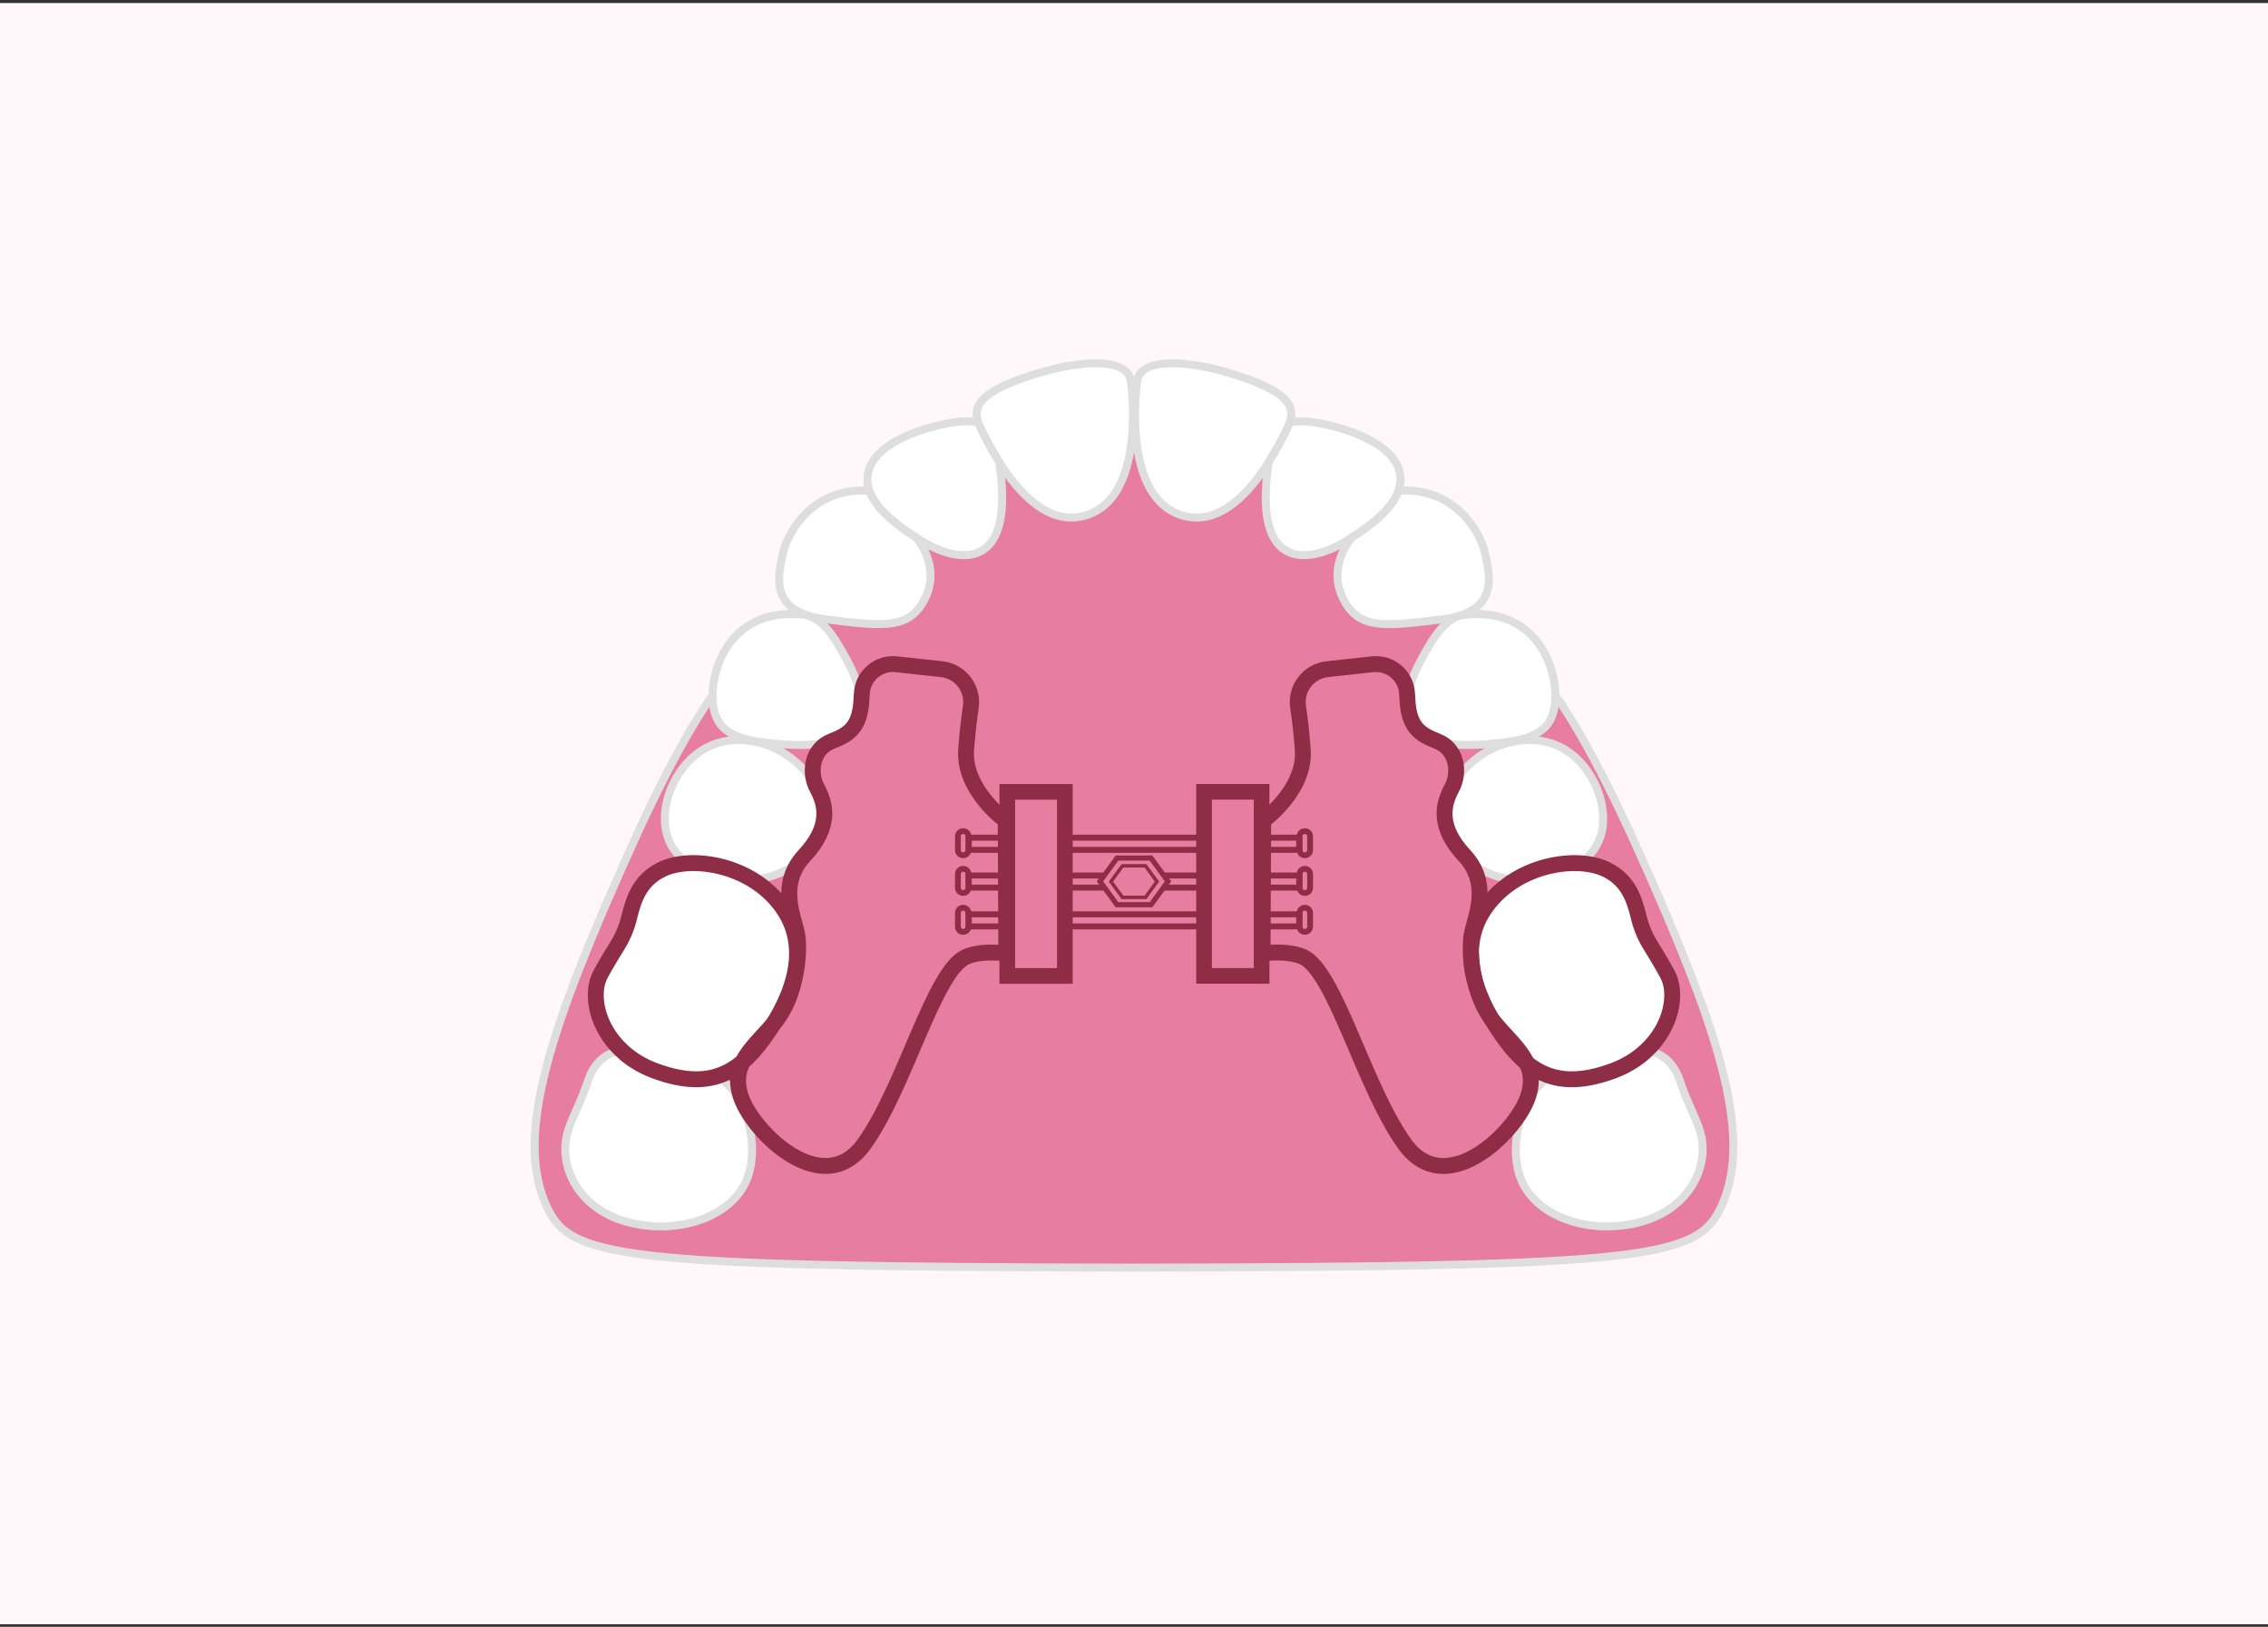 <?xml version="1.0" encoding="utf-8"?>
<svg xmlns="http://www.w3.org/2000/svg" fill="none" height="289" viewBox="0 0 403 289" width="403">
<rect x="0" y="0" width="403" height="289" fill="#333333" stroke="none"/>
<rect fill="#FFF7FA" height="288" transform="translate(0 0.539)" width="403"/>
<path d="M290.72 150.237C276.086 117.817 269.559 116.461 269.559 116.461L235.007 86.105L201.655 76.781V76.598L201.5 76.682L201.345 76.598V76.781L170.013 85.017L133.441 116.447C133.441 116.447 126.914 117.803 112.28 150.223C97.645 182.642 91.515 201.444 96.967 213.931C101.106 223.424 108.367 225.062 201.345 225.19C201.345 225.19 201.443 225.19 201.5 225.19C201.556 225.19 201.599 225.19 201.655 225.19C294.633 225.077 301.88 223.424 306.033 213.931C311.485 201.444 305.355 182.642 290.72 150.223V150.237Z" fill="#E87DA2" stroke="#DFDEDE" stroke-miterlimit="10" stroke-width="1.413"/>
<path d="M192.151 91.754C185.836 93.096 180.708 87.078 177.516 82.021C177.516 82.021 177.53 82.007 177.516 82.007C176.089 79.761 175.058 77.698 174.479 76.568C174.225 76.06 173.999 75.565 173.829 75.085C172.798 72.048 174.182 69.336 184.876 66.172C191.727 64.152 200.344 63.346 200.937 67.711C201.53 72.09 202.787 89.494 192.151 91.754Z" fill="white" stroke="#DFDEDE" stroke-miterlimit="10" stroke-width="1.413"/>
<path d="M177.274 94.113C175.014 100.625 168.389 98.888 164.151 96.331C163.727 96.076 163.261 95.794 162.795 95.497L162.766 95.469C159.616 93.491 155.675 90.596 154.488 87.177C154.065 85.976 153.994 84.719 154.404 83.419C156.184 77.811 166.439 75.297 170.578 74.901C171.92 74.774 172.994 74.887 173.827 75.085C173.997 75.565 174.223 76.06 174.477 76.568C175.056 77.698 176.087 79.761 177.514 82.007C178.121 85.764 178.489 90.624 177.274 94.113Z" fill="white" stroke="#DFDEDE" stroke-miterlimit="10" stroke-width="1.413"/>
<path d="M164.448 106.119C161.707 111.925 157.074 111.289 146.734 110.018C136.408 108.761 138.301 102.008 139.148 98.208C139.996 94.423 144.417 86.724 154.122 87.148C154.249 87.148 154.362 87.148 154.489 87.176C155.676 90.594 159.617 93.49 162.767 95.468L162.795 95.496C163.177 95.934 167.061 100.61 164.448 106.119Z" fill="white" stroke="#DFDEDE" stroke-miterlimit="10" stroke-width="1.413"/>
<path d="M142.666 109.187C146 109.526 148.19 112.93 150.605 117.479C153.021 122.027 153.995 126.477 151.495 129.599C148.995 132.721 141.861 132.721 135.264 131.831C128.667 130.941 126.534 128.44 126.619 123.27C126.704 118.1 130.179 107.943 142.666 109.187Z" fill="white" stroke="#DFDEDE" stroke-miterlimit="10" stroke-width="1.413"/>
<path d="M133.695 156.268C130.008 154.036 125.742 153.146 122.197 153.358C119.244 151.253 117.422 147.863 118.397 142.848C119.329 138.031 123.581 131.166 131.703 131.477C139.84 131.774 145.829 138.484 146.536 144.176C147.256 149.855 140.772 155.83 133.695 156.268Z" fill="white" stroke="#DFDEDE" stroke-miterlimit="10" stroke-width="1.413"/>
<path d="M132.424 210.159C129.57 216.021 121.306 219.03 113.043 217.448C104.793 215.865 101.036 210.243 100.513 205.44C99.976 200.623 102.392 198.307 104.482 191.992C105.881 187.811 108.734 186.836 110.486 186.639C111.997 188.065 113.904 189.294 116.221 190.17C120.77 191.879 124.386 192.134 127.423 191.187C132.89 194.422 135.277 204.324 132.424 210.159Z" fill="white" stroke="#DFDEDE" stroke-miterlimit="10" stroke-width="1.413"/>
<path d="M135.56 184.66C133.173 187.923 130.602 190.211 127.424 191.186C124.386 192.133 120.77 191.878 116.222 190.169C113.905 189.293 111.998 188.064 110.486 186.638C105.924 182.386 104.878 176.396 106.729 173.034C107.916 170.887 108.961 169.149 109.738 167.92C110.698 166.367 111.391 164.7 111.814 162.934C112.605 159.742 113.622 156.394 117.606 154.444C118.863 153.837 120.431 153.47 122.197 153.357C125.743 153.145 130.009 154.035 133.696 156.266C135.744 157.51 137.608 159.162 139.078 161.267C144.516 169.036 140.25 178.261 135.56 184.66Z" fill="white" stroke="#DFDEDE" stroke-miterlimit="10" stroke-width="1.413"/>
<path d="M135.56 184.66C133.173 187.923 130.602 190.211 127.424 191.186C124.386 192.133 120.77 191.878 116.222 190.169C113.905 189.293 111.998 188.064 110.486 186.638C105.924 182.386 104.878 176.396 106.729 173.034C107.916 170.887 108.961 169.149 109.738 167.92C110.698 166.367 111.391 164.7 111.814 162.934C112.605 159.742 113.622 156.394 117.606 154.444C118.863 153.837 120.431 153.47 122.197 153.357C125.743 153.145 130.009 154.035 133.696 156.266C135.744 157.51 137.608 159.162 139.078 161.267C144.516 169.036 140.25 178.261 135.56 184.66Z" stroke="#8E2D45" stroke-miterlimit="10" stroke-width="2.825"/>
<path d="M210.852 91.754C217.166 93.096 222.294 87.078 225.486 82.021C225.486 82.021 225.472 82.007 225.486 82.007C226.913 79.761 227.944 77.698 228.524 76.568C228.778 76.06 229.004 75.565 229.173 75.085C230.205 72.048 228.82 69.336 218.127 66.172C211.276 64.152 202.659 63.346 202.065 67.711C201.472 72.09 200.215 89.494 210.852 91.754Z" fill="white" stroke="#DFDEDE" stroke-miterlimit="10" stroke-width="1.413"/>
<path d="M225.711 94.113C227.972 100.625 234.597 98.888 238.835 96.331C239.258 96.076 239.724 95.794 240.191 95.497L240.219 95.469C243.369 93.491 247.31 90.596 248.497 87.177C248.921 85.976 248.991 84.719 248.582 83.419C246.802 77.811 236.546 75.297 232.407 74.901C231.065 74.774 229.992 74.887 229.158 75.085C228.989 75.565 228.763 76.06 228.508 76.568C227.929 77.698 226.898 79.761 225.471 82.007C224.864 85.764 224.497 90.624 225.711 94.113Z" fill="white" stroke="#DFDEDE" stroke-miterlimit="10" stroke-width="1.413"/>
<path d="M238.554 106.119C241.294 111.925 245.927 111.289 256.268 110.018C266.594 108.761 264.701 102.008 263.853 98.208C263.006 94.423 258.584 86.724 248.88 87.148C248.753 87.148 248.64 87.148 248.513 87.176C247.326 90.594 243.385 93.49 240.235 95.468L240.206 95.496C239.825 95.934 235.94 100.61 238.554 106.119Z" fill="white" stroke="#DFDEDE" stroke-miterlimit="10" stroke-width="1.413"/>
<path d="M260.321 109.187C256.987 109.526 254.798 112.93 252.382 117.479C249.967 122.027 248.992 126.477 251.492 129.599C253.993 132.721 261.126 132.721 267.723 131.831C274.32 130.941 276.453 128.44 276.368 123.27C276.284 118.1 272.809 107.943 260.321 109.187Z" fill="white" stroke="#DFDEDE" stroke-miterlimit="10" stroke-width="1.413"/>
<path d="M269.305 156.268C272.992 154.036 277.258 153.146 280.804 153.358C283.756 151.253 285.578 147.863 284.604 142.848C283.671 138.031 279.419 131.166 271.297 131.477C263.16 131.774 257.171 138.484 256.465 144.176C255.744 149.855 262.228 155.83 269.305 156.268Z" fill="white" stroke="#DFDEDE" stroke-miterlimit="10" stroke-width="1.413"/>
<path d="M270.561 210.159C273.415 216.021 281.678 219.03 289.942 217.448C298.192 215.865 301.949 210.243 302.472 205.44C303.009 200.623 300.593 198.307 298.502 191.992C297.104 187.811 294.251 186.836 292.499 186.639C290.987 188.065 289.08 189.294 286.764 190.17C282.215 191.879 278.599 192.134 275.562 191.187C270.095 194.422 267.708 204.324 270.561 210.159Z" fill="white" stroke="#DFDEDE" stroke-miterlimit="10" stroke-width="1.413"/>
<path d="M267.441 184.662C269.828 187.925 272.399 190.213 275.577 191.188C278.614 192.134 282.231 191.88 286.779 190.171C289.096 189.295 291.003 188.066 292.514 186.639C297.077 182.388 298.122 176.398 296.272 173.036C295.085 170.889 294.04 169.151 293.263 167.922C292.303 166.369 291.61 164.702 291.187 162.936C290.396 159.743 289.378 156.396 285.395 154.446C284.138 153.839 282.57 153.471 280.804 153.358C277.258 153.147 272.992 154.037 269.305 156.268C267.257 157.512 265.392 159.164 263.923 161.269C258.485 169.038 262.751 178.263 267.441 184.662Z" fill="white" stroke="#DFDEDE" stroke-miterlimit="10" stroke-width="1.413"/>
<path d="M267.441 184.662C269.828 187.925 272.399 190.213 275.577 191.188C278.614 192.134 282.231 191.88 286.779 190.171C289.096 189.295 291.003 188.066 292.514 186.639C297.077 182.388 298.122 176.398 296.272 173.036C295.085 170.889 294.04 169.151 293.263 167.922C292.303 166.369 291.61 164.702 291.187 162.936C290.396 159.743 289.378 156.396 285.395 154.446C284.138 153.839 282.57 153.471 280.804 153.358C277.258 153.147 272.992 154.037 269.305 156.268C267.257 157.512 265.392 159.164 263.923 161.269C258.485 169.038 262.751 178.263 267.441 184.662Z" stroke="#8E2D45" stroke-miterlimit="10" stroke-width="2.825"/>
<path d="M178.702 145.772C178.702 145.772 171.201 140.404 171.667 133.257C171.851 130.502 172.176 127.832 172.501 125.6C172.995 122.295 170.65 119.244 167.316 118.876L159.264 118.001C156.213 117.676 153.473 119.879 153.162 122.931C153.12 123.326 153.091 123.75 153.077 124.202C152.837 129.33 150.732 130.516 147.709 131.703C144.305 133.059 143.655 137.184 145.209 140.051C146.763 142.919 147.709 146.846 142.949 151.974C138.188 157.101 141.042 162.822 141.635 165.916C142.228 169.01 141.522 176.878 137.821 181.412C134.12 185.947 129.473 188.913 131.747 195.115C134.021 201.316 146.283 213.351 153.558 203.223C160.832 193.095 165.946 172.485 171.667 169.97C174.464 168.741 178.815 169.377 178.815 169.377L178.702 145.786V145.772Z" stroke="#8E2D45" stroke-miterlimit="10" stroke-width="2.825"/>
<path d="M189.212 140.674H178.984V173.376H189.212V140.674Z" stroke="#8E2D45" stroke-miterlimit="10" stroke-width="2.783"/>
<path d="M224.456 145.772C224.456 145.772 231.957 140.404 231.491 133.257C231.307 130.502 230.982 127.832 230.657 125.6C230.163 122.295 232.508 119.244 235.841 118.876L243.893 118.001C246.944 117.676 249.685 119.879 249.996 122.931C250.038 123.326 250.066 123.75 250.08 124.202C250.321 129.33 252.425 130.516 255.448 131.703C258.853 133.059 259.502 137.184 257.949 140.051C256.395 142.919 255.448 146.846 260.209 151.974C264.969 157.101 262.116 162.822 261.523 165.916C260.929 169.01 261.636 176.878 265.337 181.412C269.038 185.947 273.685 188.913 271.411 195.115C269.136 201.316 256.875 213.351 249.6 203.223C242.325 193.095 237.212 172.485 231.491 169.97C228.694 168.741 224.343 169.377 224.343 169.377L224.456 145.786V145.772Z" stroke="#8E2D45" stroke-miterlimit="10" stroke-width="2.825"/>
<path d="M213.945 173.361H224.172V140.66H213.945V173.361Z" stroke="#8E2D45" stroke-miterlimit="10" stroke-width="2.783"/>
<path d="M178.983 148.811H178.715H172.146V150.972H178.729H178.983" stroke="#8E2D45" stroke-miterlimit="10" stroke-width="1.059"/>
<path d="M213.959 150.973H189.196" stroke="#8E2D45" stroke-miterlimit="10" stroke-width="1.059"/>
<path d="M213.959 148.811H189.196" stroke="#8E2D45" stroke-miterlimit="10" stroke-width="1.059"/>
<path d="M224.172 150.972H224.427H230.854V148.811H224.441H224.172" stroke="#8E2D45" stroke-miterlimit="10" stroke-width="1.059"/>
<path d="M171.171 147.652H171.114C170.615 147.652 170.21 148.057 170.21 148.556V151.028C170.21 151.528 170.615 151.933 171.114 151.933H171.171C171.67 151.933 172.075 151.528 172.075 151.028V148.556C172.075 148.057 171.67 147.652 171.171 147.652Z" stroke="#8E2D45" stroke-miterlimit="10" stroke-width="1.031"/>
<path d="M231.886 147.652H231.83C231.331 147.652 230.926 148.057 230.926 148.556V151.028C230.926 151.528 231.331 151.933 231.83 151.933H231.886C232.386 151.933 232.79 151.528 232.79 151.028V148.556C232.79 148.057 232.386 147.652 231.886 147.652Z" stroke="#8E2D45" stroke-miterlimit="10" stroke-width="1.031"/>
<path d="M178.983 162.428H178.786H172.146V164.575H178.786H178.983" stroke="#8E2D45" stroke-miterlimit="10" stroke-width="1.059"/>
<path d="M213.959 164.576H189.196" stroke="#8E2D45" stroke-miterlimit="10" stroke-width="1.059"/>
<path d="M213.959 162.428H189.196" stroke="#8E2D45" stroke-miterlimit="10" stroke-width="1.059"/>
<path d="M224.172 164.575H224.37H230.854V162.428H224.37H224.172" stroke="#8E2D45" stroke-miterlimit="10" stroke-width="1.059"/>
<path d="M171.171 161.256H171.114C170.615 161.256 170.21 161.661 170.21 162.16V164.632C170.21 165.131 170.615 165.536 171.114 165.536H171.171C171.67 165.536 172.075 165.131 172.075 164.632V162.16C172.075 161.661 171.67 161.256 171.171 161.256Z" stroke="#8E2D45" stroke-miterlimit="10" stroke-width="1.031"/>
<path d="M231.886 161.256H231.83C231.331 161.256 230.926 161.661 230.926 162.16V164.632C230.926 165.131 231.331 165.536 231.83 165.536H231.886C232.386 165.536 232.79 165.131 232.79 164.632V162.16C232.79 161.661 232.386 161.256 231.886 161.256Z" stroke="#8E2D45" stroke-miterlimit="10" stroke-width="1.031"/>
<path d="M224.172 155.535H224.412H230.854V157.682H224.398H224.172" stroke="#8E2D45" stroke-miterlimit="10" stroke-width="1.059"/>
<path d="M213.959 157.682H206.741" stroke="#8E2D45" stroke-miterlimit="10" stroke-width="1.059"/>
<path d="M213.958 155.535H206.796H206.782" stroke="#8E2D45" stroke-miterlimit="10" stroke-width="1.059"/>
<path d="M178.983 155.535H178.743H172.146V157.682H178.757H178.983" stroke="#8E2D45" stroke-miterlimit="10" stroke-width="1.059"/>
<path d="M196.259 157.682H189.196" stroke="#8E2D45" stroke-miterlimit="10" stroke-width="1.059"/>
<path d="M189.196 155.535H196.202H196.216" stroke="#8E2D45" stroke-miterlimit="10" stroke-width="1.059"/>
<path d="M171.171 154.348H171.114C170.615 154.348 170.21 154.752 170.21 155.252V157.724C170.21 158.223 170.615 158.628 171.114 158.628H171.171C171.67 158.628 172.075 158.223 172.075 157.724V155.252C172.075 154.752 171.67 154.348 171.171 154.348Z" stroke="#8E2D45" stroke-miterlimit="10" stroke-width="1.031"/>
<path d="M231.886 154.348H231.83C231.331 154.348 230.926 154.752 230.926 155.252V157.724C230.926 158.223 231.331 158.628 231.83 158.628H231.886C232.386 158.628 232.79 158.223 232.79 157.724V155.252C232.79 154.752 232.386 154.348 231.886 154.348Z" stroke="#8E2D45" stroke-miterlimit="10" stroke-width="1.031"/>
<path d="M204.524 152.426H198.478L195.455 156.579L198.478 160.718H204.524L207.546 156.579L204.524 152.426Z" stroke="#8E2D45" stroke-miterlimit="10" stroke-width="0.918"/>
<path d="M203.535 153.811H199.452L197.404 156.608L199.452 159.419H203.535L205.583 156.608L203.535 153.811Z" stroke="#8E2D45" stroke-miterlimit="10" stroke-width="0.622"/>
</svg>